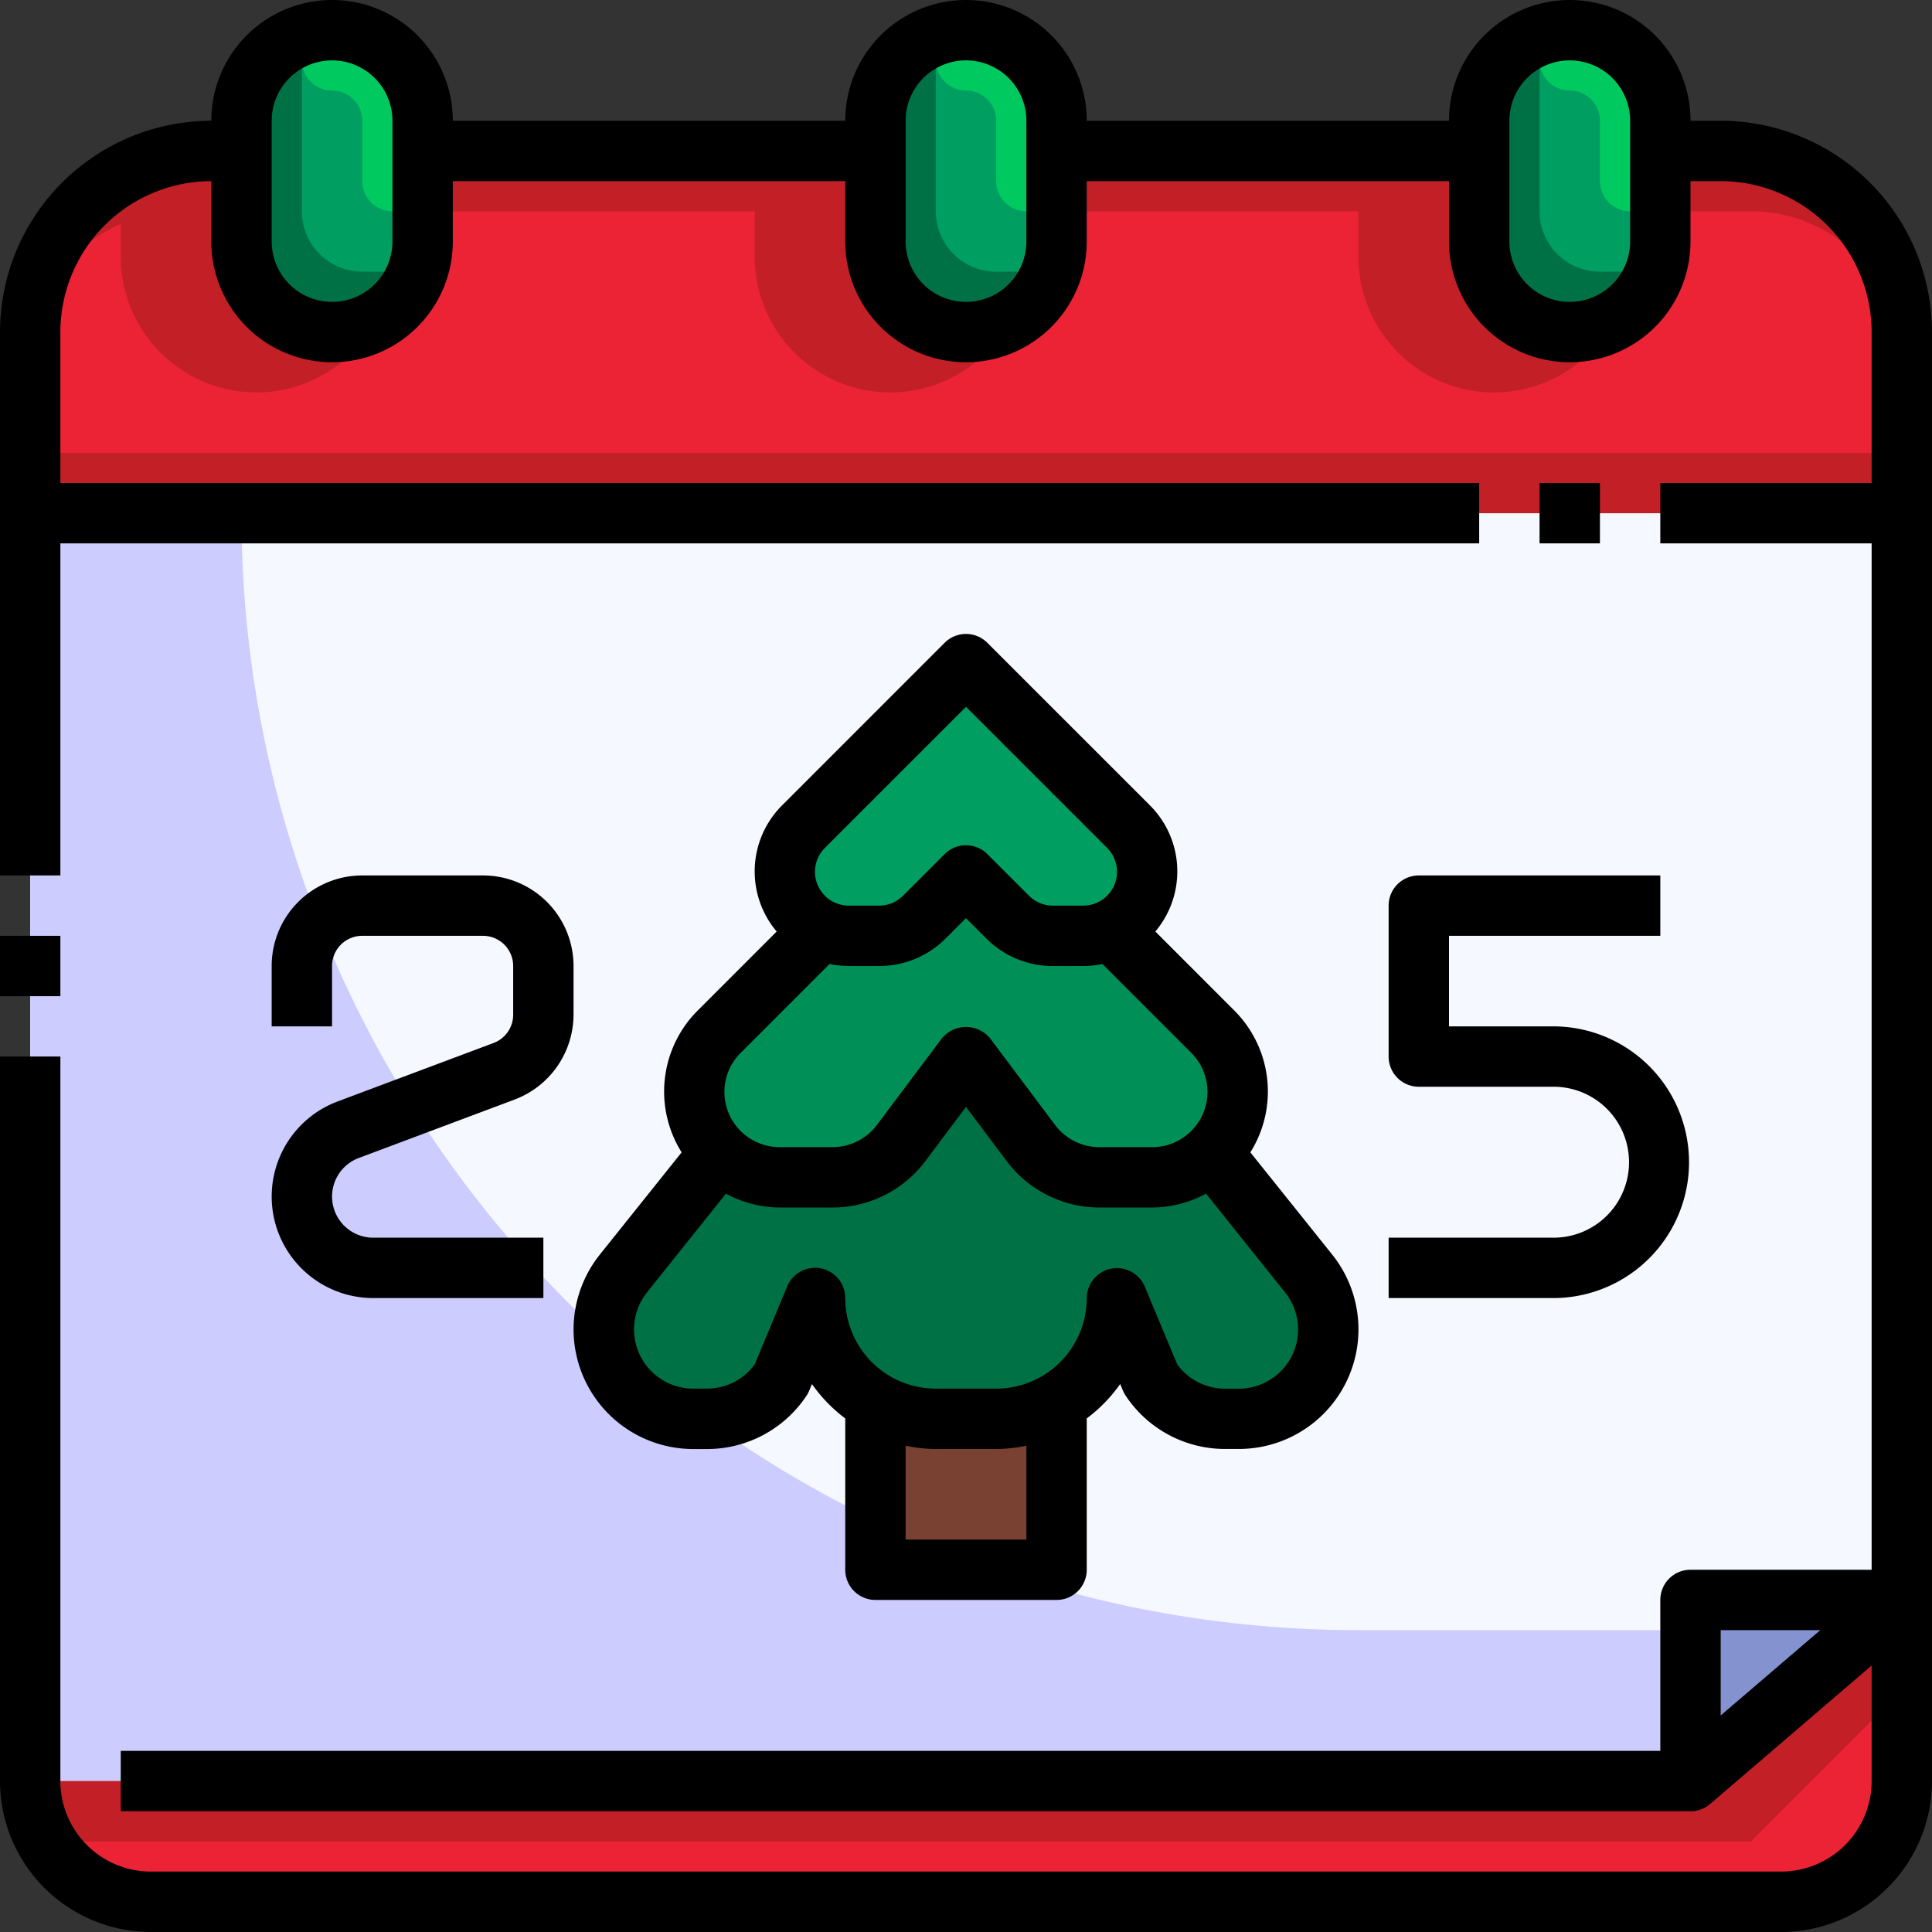 <svg xmlns="http://www.w3.org/2000/svg" id="_13-calendar" width="120" height="120" data-name="13-calendar" viewBox="0 0 120 120">
    <rect x="0" y="0" width="120" height="120" fill="#333333" stroke="none"/>
    <defs>
        <style>
            .cls-1{fill:#8592d0}.cls-2{fill:#009e60}.cls-3{fill:#eb2335}.cls-4{fill:#f5f9ff}.cls-5{fill:#c22026}.cls-6{fill:#ccf}.cls-7{fill:#007145}.cls-8{fill:#00c960}.cls-9{fill:#784132}.cls-10{fill:#008f57}
        </style>
    </defs>
    <path id="Path_14981" d="M69.125 53L56 64.25V53z" class="cls-1" data-name="Path 14981" transform="translate(49 46.375)"/>
    <path id="Path_14982" d="M19.25 8.5v5.625a5.625 5.625 0 1 1-11.25 0v-7.5a5.625 5.625 0 0 1 11.25 0z" class="cls-2" data-name="Path 14982" transform="translate(7 .875)"/>
    <path id="Path_14983" d="M40.25 8.5v5.625a5.625 5.625 0 0 1-11.25 0v-7.5a5.625 5.625 0 1 1 11.25 0z" class="cls-2" data-name="Path 14983" transform="translate(25.375 .875)"/>
    <path id="Path_14984" d="M60.25 8.5v5.625a5.625 5.625 0 0 1-11.25 0v-7.5a5.625 5.625 0 1 1 11.25 0z" class="cls-2" data-name="Path 14984" transform="translate(42.875 .875)"/>
    <path id="Path_14985" d="M117.25 16.25V27.5H1V16.25A11.25 11.25 0 0 1 12.25 5h1.875v5.625a5.625 5.625 0 0 0 11.25 0V5H53.5v5.625a5.625 5.625 0 0 0 11.25 0V5H91v5.625a5.625 5.625 0 0 0 11.25 0V5H106a11.25 11.25 0 0 1 11.25 11.25z" class="cls-3" data-name="Path 14985" transform="translate(.875 4.375)"/>
    <path id="Path_14986" d="M117.25 53v11.25a7.5 7.5 0 0 1-7.5 7.5H8.5a7.5 7.5 0 0 1-7.5-7.5h103.125z" class="cls-3" data-name="Path 14986" transform="translate(.875 46.375)"/>
    <path id="Path_14987" d="M37.844 64.231a5.548 5.548 0 0 0 4.331 9.019h.863a5.516 5.516 0 0 0 4.612-2.475l2.1-5.025a7.463 7.463 0 0 0 3.75 6.487v10.388h11.25V72.237a7.921 7.921 0 0 0 1.556-1.181A7.547 7.547 0 0 0 68.5 65.75l2.1 5.025a5.516 5.516 0 0 0 4.613 2.475h.863a5.549 5.549 0 0 0 4.331-9.019l-6-7.5.038-.037a5.3 5.3 0 0 0 0-7.5L68.5 43.25h-2.1a3.977 3.977 0 0 0 2.813-6.787L59.125 26.375 49.037 36.463a3.971 3.971 0 0 0 .919 6.3l-.206.487-5.944 5.944a5.3 5.3 0 0 0 .037 7.537zm79.406 9.019V84.5h-13.125v11.25H1V17h116.25z" class="cls-4" data-name="Path 14987" transform="translate(.875 14.875)"/>
    <path id="Rectangle_929" d="M0 0h116.25v3.75H0z" class="cls-5" data-name="Rectangle 929" transform="translate(1.875 28.125)"/>
    <path id="Path_14988" d="M61 82.625h-7.5v-3.056a69.294 69.294 0 0 1-10.584-6.319h-.741a5.544 5.544 0 0 1-5.5-5.062A69.188 69.188 0 0 1 14.125 17H1v78.75h103.125v-9.375H83.5a69.227 69.227 0 0 1-22.5-3.75z" class="cls-6" data-name="Path 14988" transform="translate(.875 14.875)"/>
    <path id="Path_14989" d="M56.5 16a3.75 3.75 0 0 1-3.75-3.75V2.875A1.875 1.875 0 0 1 54.625 1 5.625 5.625 0 0 0 49 6.625v7.221a5.813 5.813 0 0 0 5.154 5.886A5.6 5.6 0 0 0 59.907 16z" class="cls-7" data-name="Path 14989" transform="translate(42.875 .875)"/>
    <path id="Path_14990" d="M36.5 16a3.75 3.75 0 0 1-3.75-3.75V2.875A1.875 1.875 0 0 1 34.625 1 5.625 5.625 0 0 0 29 6.625v7.221a5.812 5.812 0 0 0 5.154 5.886A5.6 5.6 0 0 0 39.907 16z" class="cls-7" data-name="Path 14990" transform="translate(25.375 .875)"/>
    <path id="Path_14991" d="M15.5 16a3.75 3.75 0 0 1-3.75-3.75V2.875A1.875 1.875 0 0 1 13.625 1 5.625 5.625 0 0 0 8 6.625v7.221a5.812 5.812 0 0 0 5.154 5.886A5.6 5.6 0 0 0 18.907 16z" class="cls-7" data-name="Path 14991" transform="translate(7 .875)"/>
    <path id="Path_14992" d="M56.85 2.65A5.612 5.612 0 0 0 52.875 1a1.875 1.875 0 0 0 0 3.75 1.875 1.875 0 0 1 1.875 1.875v3.75a1.875 1.875 0 0 0 3.75 0v-3.75a5.612 5.612 0 0 0-1.65-3.975z" class="cls-8" data-name="Path 14992" transform="translate(44.625 .875)"/>
    <path id="Path_14993" d="M36.85 2.65A5.612 5.612 0 0 0 32.875 1a1.875 1.875 0 0 0 0 3.75 1.875 1.875 0 0 1 1.875 1.875v3.75a1.875 1.875 0 0 0 3.75 0v-3.75a5.612 5.612 0 0 0-1.65-3.975z" class="cls-8" data-name="Path 14993" transform="translate(27.125 .875)"/>
    <path id="Path_14994" d="M15.85 2.65A5.612 5.612 0 0 0 11.875 1a1.875 1.875 0 1 0 0 3.75 1.875 1.875 0 0 1 1.875 1.875v3.75a1.875 1.875 0 1 0 3.75 0v-3.75a5.612 5.612 0 0 0-1.65-3.975z" class="cls-8" data-name="Path 14994" transform="translate(8.75 .875)"/>
    <path id="Path_14995" d="M53.438 20a8.4 8.4 0 0 0 7.408-4.478 5.588 5.588 0 0 1-8.346-4.9V5H45v6.563A8.437 8.437 0 0 0 53.438 20z" class="cls-5" data-name="Path 14995" transform="translate(39.375 4.375)"/>
    <path id="Path_14996" d="M33.438 20a8.4 8.4 0 0 0 7.408-4.478 5.588 5.588 0 0 1-8.346-4.9V5H25v6.563A8.438 8.438 0 0 0 33.438 20z" class="cls-5" data-name="Path 14996" transform="translate(21.875 4.375)"/>
    <path id="Path_14997" d="M12.438 20a8.4 8.4 0 0 0 7.408-4.478 5.636 5.636 0 0 1-1.2.493c-.051.015-.1.034-.152.047a5.565 5.565 0 0 1-7-5.437V5H9.625A11.164 11.164 0 0 0 4 6.521v5.042A8.437 8.437 0 0 0 12.438 20z" class="cls-5" data-name="Path 14997" transform="translate(3.5 4.375)"/>
    <path id="Rectangle_930" d="M0 0h26.25v3.75H0z" class="cls-5" data-name="Rectangle 930" transform="translate(65.625 9.375)"/>
    <path id="Rectangle_931" d="M0 0h28.125v3.75H0z" class="cls-5" data-name="Rectangle 931" transform="translate(26.25 9.375)"/>
    <path id="Path_14998" d="M10.375 8.75h3.75V5H12.25A11.25 11.25 0 0 0 1 16.25v1.875a9.375 9.375 0 0 1 9.375-9.375z" class="cls-5" data-name="Path 14998" transform="translate(.875 4.375)"/>
    <path id="Path_14999" d="M58.75 5H55v3.75h5.625A9.375 9.375 0 0 1 70 18.125V16.25A11.25 11.25 0 0 0 58.75 5z" class="cls-5" data-name="Path 14999" transform="translate(48.125 4.375)"/>
    <path id="Path_15000" d="M117.25 58.625V53l-13.125 11.25H1A7.433 7.433 0 0 0 2.039 68h105.836z" class="cls-5" data-name="Path 15000" transform="translate(.875 46.375)"/>
    <path id="Path_15001" d="M40.25 46.46v10.387H29V46.46a7.479 7.479 0 0 0 3.75 1.013h3.75a7.479 7.479 0 0 0 3.75-1.013z" class="cls-9" data-name="Path 15001" transform="translate(25.375 40.653)"/>
    <path id="Path_15002" d="M48.125 56.487a7.479 7.479 0 0 1-3.75 1.013h-3.75a7.519 7.519 0 0 1-7.5-7.5l-2.1 5.025a5.516 5.516 0 0 1-4.612 2.475h-.863a5.548 5.548 0 0 1-4.331-9.019l6-7.5a5.293 5.293 0 0 0 3.713 1.519h3.3a5.319 5.319 0 0 0 4.237-2.119L42.5 35l4.031 5.381a5.319 5.319 0 0 0 4.238 2.119h3.3a5.293 5.293 0 0 0 3.712-1.519l6 7.5A5.549 5.549 0 0 1 59.45 57.5h-.862a5.516 5.516 0 0 1-4.612-2.475L51.875 50a7.547 7.547 0 0 1-2.194 5.306 7.922 7.922 0 0 1-1.556 1.181z" class="cls-7" data-name="Path 15002" transform="translate(17.5 30.625)"/>
    <path id="Path_15003" d="M32.6 32.75h1.875a3.973 3.973 0 0 0 2.813-1.162L39.876 29l2.588 2.587a3.973 3.973 0 0 0 2.813 1.163h3.975l5.944 5.944a5.3 5.3 0 0 1 0 7.5l-.038.037a5.293 5.293 0 0 1-3.713 1.519h-3.3a5.319 5.319 0 0 1-4.238-2.119l-4.031-5.381-4.031 5.381a5.319 5.319 0 0 1-4.237 2.119h-3.3a5.3 5.3 0 0 1-3.75-9.056L30.5 32.75l.206-.487a3.8 3.8 0 0 0 1.894.487z" class="cls-10" data-name="Path 15003" transform="translate(20.124 25.375)"/>
    <path id="Path_15004" d="M34.662 37.712a3.973 3.973 0 0 1-2.812 1.163h-1.875a3.8 3.8 0 0 1-1.894-.487 3.971 3.971 0 0 1-.919-6.3L37.25 22l10.087 10.088a3.975 3.975 0 0 1-2.812 6.788H42.65a3.973 3.973 0 0 1-2.812-1.162l-2.588-2.589z" class="cls-2" data-name="Path 15004" transform="translate(22.75 19.25)"/>
    <path id="Path_15005" d="M19 64.2a7.436 7.436 0 0 0 7.427 7.427h.851a7.408 7.408 0 0 0 6.188-3.307 1.841 1.841 0 0 0 .17-.32l.171-.409a9.467 9.467 0 0 0 2.068 2.136v9.4A1.875 1.875 0 0 0 37.75 81H49a1.875 1.875 0 0 0 1.875-1.875v-9.4a9.467 9.467 0 0 0 2.076-2.136l.171.409a1.842 1.842 0 0 0 .171.317 7.408 7.408 0 0 0 6.18 3.308h.851a7.429 7.429 0 0 0 5.8-12.069L61.037 53.2a7.112 7.112 0 0 0-1.016-8.829l-4.886-4.888a5.794 5.794 0 0 0-.349-7.849L44.7 21.549a1.875 1.875 0 0 0-2.651 0L31.964 31.635a5.794 5.794 0 0 0-.349 7.849l-4.886 4.888a7.112 7.112 0 0 0-1.017 8.828l-5.085 6.356A7.463 7.463 0 0 0 19 64.2zm28.125 13.05h-7.5v-5.831a9.233 9.233 0 0 0 1.875.206h3.75a9.234 9.234 0 0 0 1.875-.206zm-12.51-42.964l8.76-8.76 8.76 8.76a2.1 2.1 0 0 1-1.487 3.589h-1.875a2.094 2.094 0 0 1-1.487-.615L44.7 34.674a1.875 1.875 0 0 0-2.651 0l-2.585 2.586a2.094 2.094 0 0 1-1.487.615H36.1a2.1 2.1 0 0 1-1.487-3.589zM29.38 47.023L34.9 41.5a5.9 5.9 0 0 0 1.2.126h1.875a5.813 5.813 0 0 0 4.138-1.714l1.26-1.26 1.26 1.26a5.813 5.813 0 0 0 4.138 1.714h1.875a5.9 5.9 0 0 0 1.2-.126l5.524 5.524a3.429 3.429 0 0 1-2.426 5.852h-3.293a3.444 3.444 0 0 1-2.743-1.376l-4.033-5.379a1.943 1.943 0 0 0-3 0L37.84 51.5a3.439 3.439 0 0 1-2.74 1.375h-3.3a3.427 3.427 0 0 1-2.424-5.852zM23.556 61.9l4.909-6.137a7.091 7.091 0 0 0 3.339.863H35.1a7.206 7.206 0 0 0 5.741-2.873l2.535-3.377 2.533 3.375a7.213 7.213 0 0 0 5.743 2.874h3.294a7.091 7.091 0 0 0 3.339-.862l4.909 6.137a3.679 3.679 0 0 1-2.871 5.978h-.851a3.669 3.669 0 0 1-2.972-1.5l-2.025-4.848a1.875 1.875 0 0 0-3.6.72 5.625 5.625 0 0 1-5.625 5.625H41.5a5.625 5.625 0 0 1-5.625-5.625 1.875 1.875 0 0 0-3.606-.724l-2.019 4.849a3.669 3.669 0 0 1-2.966 1.5h-.851a3.677 3.677 0 0 1-2.871-5.975z" data-name="Path 15005" transform="translate(16.625 18.375)"/>
    <path id="Path_15006" d="M22.784 39.406l-9.692 3.634a6.306 6.306 0 0 0 2.214 12.21h10.57V51.5h-10.57a2.556 2.556 0 0 1-.9-4.948l9.69-3.634a5.649 5.649 0 0 0 3.653-5.267v-3.026A5.625 5.625 0 0 0 22.126 29h-7.5A5.625 5.625 0 0 0 9 34.625v3.75h3.75v-3.75a1.875 1.875 0 0 1 1.875-1.875h7.5A1.875 1.875 0 0 1 24 34.625v3.026a1.875 1.875 0 0 1-1.216 1.755z" data-name="Path 15006" transform="translate(7.874 25.375)"/>
    <path id="Path_15007" d="M56.313 51.5H46v3.75h10.313a8.438 8.438 0 0 0 0-16.875H49.75V32.75h13.125V29h-15A1.875 1.875 0 0 0 46 30.875v9.375a1.875 1.875 0 0 0 1.875 1.875h8.438a4.688 4.688 0 0 1 0 9.375z" data-name="Path 15007" transform="translate(40.25 25.375)"/>
    <path id="Rectangle_932" d="M0 0h3.75v3.75H0z" data-name="Rectangle 932" transform="translate(0 58.125)"/>
    <path id="Path_15008" d="M106.875 7.5H105a7.5 7.5 0 1 0-15 0H67.5a7.5 7.5 0 1 0-15 0H28.125a7.5 7.5 0 1 0-15 0A13.14 13.14 0 0 0 0 20.625v33.75h3.75V33.75h88.125V30H3.75v-9.375a9.386 9.386 0 0 1 9.375-9.375V15a7.5 7.5 0 0 0 15 0v-3.75H52.5V15a7.5 7.5 0 0 0 15 0v-3.75H90V15a7.5 7.5 0 0 0 15 0v-3.75h1.875a9.386 9.386 0 0 1 9.375 9.375V30h-13.125v3.75h13.125V97.5H105a1.875 1.875 0 0 0-1.875 1.875v9.375H7.5v3.75H105a1.875 1.875 0 0 0 1.22-.452l10.03-8.6v7.174a5.625 5.625 0 0 1-5.625 5.625H9.375a5.625 5.625 0 0 1-5.625-5.625v-45H0v45A9.386 9.386 0 0 0 9.375 120h101.25a9.386 9.386 0 0 0 9.375-9.375v-90A13.14 13.14 0 0 0 106.875 7.5zm-82.5 7.5a3.75 3.75 0 0 1-7.5 0V7.5a3.75 3.75 0 1 1 7.5 0zm39.375 0a3.75 3.75 0 0 1-7.5 0V7.5a3.75 3.75 0 1 1 7.5 0zm37.5 0a3.75 3.75 0 0 1-7.5 0V7.5a3.75 3.75 0 1 1 7.5 0zm11.813 86.25l-6.187 5.3v-5.3z" data-name="Path 15008"/>
    <path id="Rectangle_933" d="M0 0h3.75v3.75H0z" data-name="Rectangle 933" transform="translate(95.625 30)"/>
</svg>

